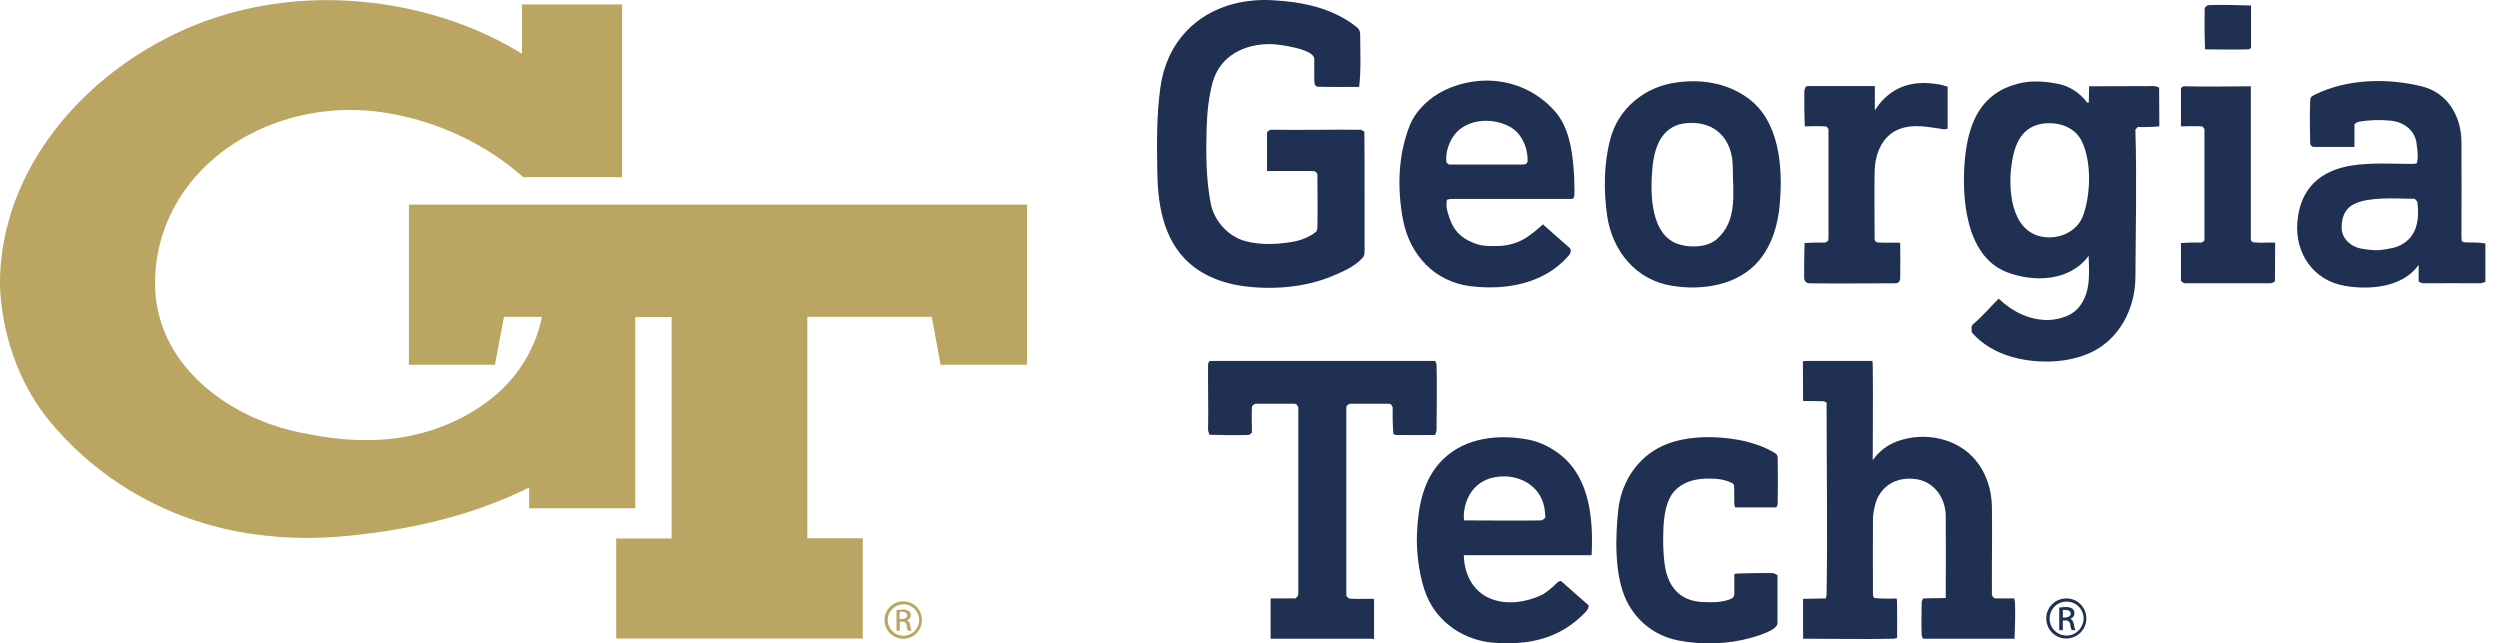 <svg width="136" height="35" viewBox="0 0 136 35" fill="none" xmlns="http://www.w3.org/2000/svg">
<path d="M112.424 32.554C111.819 32.543 111.317 33.034 111.317 33.627C111.305 34.232 111.796 34.734 112.389 34.734C112.994 34.746 113.497 34.255 113.497 33.661C113.497 33.65 113.497 33.65 113.497 33.639C113.497 33.045 113.017 32.554 112.424 32.554ZM112.424 34.575C111.91 34.575 111.499 34.164 111.499 33.65C111.499 33.136 111.91 32.726 112.424 32.726C112.937 32.726 113.348 33.136 113.348 33.65C113.337 34.152 112.926 34.575 112.424 34.575Z" fill="#203052"/>
<path d="M112.618 33.662C112.789 33.616 112.892 33.434 112.835 33.262C112.823 33.205 112.789 33.16 112.743 33.114C112.629 33.045 112.492 33.011 112.367 33.023C112.253 33.023 112.138 33.034 112.024 33.057V34.278H112.218V33.753H112.355C112.481 33.73 112.595 33.822 112.618 33.936C112.618 33.947 112.618 33.947 112.618 33.959C112.629 34.073 112.652 34.175 112.698 34.278H112.903C112.857 34.187 112.835 34.084 112.823 33.981C112.789 33.787 112.709 33.685 112.618 33.662ZM112.355 33.593H112.218V33.182C112.264 33.182 112.31 33.182 112.355 33.182C112.572 33.182 112.652 33.285 112.652 33.399C112.641 33.502 112.504 33.593 112.355 33.593Z" fill="#203052"/>
<path d="M119.956 2.685C119.922 1.943 119.922 1.202 119.933 0.471C119.933 0.437 119.968 0.403 119.99 0.368C120.093 0.288 120.082 0.288 120.207 0.277C120.949 0.254 121.703 0.277 122.456 0.3V2.617C122.399 2.64 122.353 2.685 122.296 2.685C121.531 2.708 120.721 2.685 119.956 2.685Z" fill="#203052"/>
<path d="M81.219 34.963C79.655 34.826 78.252 33.902 77.624 32.441C77.201 31.436 77.03 30.01 77.087 28.937C77.156 27.51 77.43 26.038 78.491 24.999C79.724 23.778 81.573 23.607 83.194 23.926C83.821 24.052 84.46 24.383 84.951 24.794C86.515 26.084 86.675 28.309 86.584 30.204H79.633C79.644 31.22 80.135 32.201 81.116 32.578C81.984 32.92 83.034 32.761 83.856 32.372C84.152 32.224 84.495 31.916 84.734 31.676C84.78 31.631 84.849 31.619 84.906 31.596L86.435 32.943C86.378 33.114 86.401 33.137 86.264 33.285C84.86 34.769 83.137 35.112 81.219 34.963ZM79.644 28.309C81.048 28.309 82.44 28.332 83.844 28.309C83.924 28.309 84.038 28.184 84.073 28.149C84.061 28.012 84.038 27.761 84.015 27.624C83.787 26.358 82.532 25.741 81.333 25.958C80.352 26.129 79.77 26.871 79.644 27.841C79.621 28.001 79.633 28.161 79.644 28.309Z" fill="#203052"/>
<path d="M80.009 15.571C78.034 15.332 76.688 13.859 76.322 11.953C76.003 10.241 76.048 8.426 76.699 6.806C77.03 5.984 77.795 5.288 78.582 4.911C80.705 3.907 83.148 4.352 84.666 6.144C85.065 6.623 85.305 7.285 85.43 7.89C85.579 8.609 85.636 9.351 85.647 10.081C85.647 10.264 85.659 10.447 85.647 10.629C85.647 10.698 85.602 10.766 85.556 10.823C83.342 10.823 81.116 10.823 78.913 10.823C78.913 10.823 78.719 10.858 78.708 10.869C78.685 11.154 78.674 11.234 78.742 11.508C78.993 12.433 79.347 12.901 80.226 13.243C80.637 13.403 81.105 13.391 81.538 13.38C82.029 13.368 82.543 13.22 82.965 12.969C83.262 12.786 83.673 12.456 83.935 12.204C84.415 12.638 84.905 13.06 85.385 13.483C85.419 13.505 85.43 13.563 85.453 13.597C85.419 13.779 85.465 13.745 85.316 13.928C83.992 15.446 81.903 15.8 80.009 15.571ZM82.862 8.951C82.988 8.951 83.056 8.906 83.102 8.792C83.125 8.038 82.782 7.228 82.098 6.874C81.253 6.441 80.112 6.441 79.358 7.08C78.936 7.445 78.651 8.13 78.674 8.678C78.685 8.894 78.662 8.803 78.822 8.951C80.169 8.951 81.516 8.951 82.862 8.951Z" fill="#203052"/>
<path d="M110.244 19.589C109.137 19.429 108.018 18.95 107.276 18.094C107.253 18.071 107.242 17.786 107.253 17.763C107.253 17.752 107.31 17.66 107.322 17.649C107.767 17.295 108.315 16.656 108.726 16.245C109.467 16.953 110.392 17.421 111.442 17.409C111.773 17.398 112.127 17.318 112.435 17.192C113.268 16.85 113.599 15.971 113.633 15.138C113.656 14.727 113.633 14.316 113.622 13.917C112.606 15.309 110.632 15.378 109.148 14.796C106.888 13.905 106.694 10.618 106.899 8.564C107.105 6.623 107.778 5.06 109.798 4.546C110.506 4.364 111.282 4.421 111.99 4.569C112.606 4.694 113.143 5.06 113.519 5.551C113.576 5.619 113.633 5.608 113.633 5.528L113.645 4.694C114.809 4.683 115.973 4.694 117.137 4.683C117.274 4.683 117.331 4.717 117.457 4.763L117.468 6.874C117.069 6.909 116.681 6.92 116.293 6.909C116.259 6.954 116.213 7 116.167 7.046C116.167 7.08 116.167 7.114 116.167 7.16C116.247 9.751 116.179 12.444 116.167 15.047C116.167 16.565 115.494 18.094 114.193 18.927C113.063 19.646 111.533 19.783 110.244 19.589ZM110.894 12.832C111.83 13.106 112.96 12.684 113.314 11.748C113.736 10.595 113.793 8.826 113.257 7.696C112.88 6.932 112.058 6.635 111.225 6.715C109.947 6.84 109.559 7.913 109.422 9.02C109.251 10.299 109.399 12.387 110.894 12.832Z" fill="#203052"/>
<path d="M103.121 15.411C101.558 15.411 99.983 15.434 98.419 15.411C98.305 15.411 98.213 15.343 98.168 15.24C98.156 15.206 98.145 15.172 98.145 15.137C98.145 14.498 98.145 13.859 98.168 13.22C98.544 13.197 98.921 13.186 99.298 13.197C99.435 13.094 99.457 13.163 99.469 12.957C99.469 10.983 99.469 9.02 99.469 7.045C99.446 6.965 99.389 6.885 99.298 6.874C98.921 6.851 98.544 6.874 98.179 6.874C98.156 6.235 98.145 5.596 98.156 4.956C98.156 4.865 98.213 4.774 98.248 4.694C98.305 4.694 98.362 4.683 98.43 4.683C99.617 4.683 100.804 4.683 101.991 4.683V6.006C102.653 4.956 103.646 4.443 104.89 4.523C105.256 4.546 105.609 4.591 105.952 4.717V6.999C105.883 7.011 105.815 7.045 105.758 7.034C104.947 6.92 104.137 6.726 103.35 7.011C102.379 7.365 102.003 8.381 101.98 9.328C101.957 10.56 101.98 11.805 101.98 13.049C102.014 13.117 102.06 13.186 102.14 13.186C102.551 13.22 102.961 13.186 103.372 13.208C103.372 13.848 103.384 14.487 103.372 15.137C103.372 15.252 103.327 15.331 103.235 15.388C103.19 15.4 103.155 15.411 103.121 15.411Z" fill="#203052"/>
<path d="M123.495 15.411C121.965 15.411 120.436 15.411 118.895 15.411C118.77 15.411 118.724 15.354 118.644 15.274V13.22C119.021 13.197 119.386 13.185 119.763 13.197C119.899 13.094 119.922 13.163 119.922 12.957C119.922 10.983 119.922 9.02 119.922 7.045C119.899 6.965 119.842 6.885 119.763 6.874C119.386 6.851 119.009 6.874 118.644 6.874V4.785C118.69 4.751 118.735 4.728 118.781 4.694C118.815 4.694 118.849 4.694 118.884 4.694C120.071 4.728 121.258 4.694 122.445 4.694V13.049C122.479 13.117 122.525 13.185 122.616 13.185C122.993 13.22 123.381 13.185 123.769 13.197L123.757 15.309C123.666 15.366 123.597 15.411 123.495 15.411Z" fill="#203052"/>
<path d="M67.523 15.549C66.37 15.377 65.217 14.898 64.418 14.042C63.231 12.764 62.98 10.995 62.957 9.328C62.934 7.799 62.912 6.247 63.129 4.729C63.585 1.556 66.153 -0.179 69.281 0.015C70.878 0.106 72.488 0.437 73.777 1.453C73.926 1.567 73.994 1.681 73.994 1.875C73.994 2.822 74.051 3.793 73.937 4.729C73.195 4.729 72.442 4.74 71.689 4.717C71.575 4.717 71.506 4.592 71.506 4.512C71.483 4.078 71.506 3.633 71.495 3.199C71.483 2.663 69.589 2.412 69.178 2.4C67.728 2.366 66.359 3.016 65.959 4.512C65.742 5.333 65.662 6.189 65.639 7.034C65.605 8.392 65.605 9.75 65.868 11.086C66.062 12.033 66.815 12.866 67.751 13.117C68.561 13.334 69.44 13.3 70.273 13.163C70.753 13.083 71.209 12.912 71.586 12.615C71.632 12.57 71.666 12.456 71.666 12.398C71.689 11.417 71.666 10.435 71.666 9.465C71.632 9.397 71.54 9.305 71.472 9.305C70.627 9.294 69.771 9.305 68.927 9.305V7.194C68.995 7.125 69.064 7.057 69.178 7.057C70.776 7.08 72.385 7.045 73.994 7.057C74.074 7.057 74.165 7.125 74.222 7.171C74.245 9.317 74.222 11.451 74.234 13.597C74.234 13.791 74.234 13.905 74.12 14.031C73.686 14.521 72.944 14.829 72.351 15.069C70.856 15.663 69.098 15.777 67.523 15.549Z" fill="#203052"/>
<path d="M90.966 15.548C88.991 15.24 87.713 13.654 87.428 11.736C87.234 10.367 87.245 8.917 87.599 7.57C88.033 5.893 89.482 4.717 91.183 4.489C92.53 4.295 93.888 4.5 95.018 5.288C96.821 6.532 96.992 9.1 96.821 11.086C96.73 12.181 96.422 13.277 95.714 14.145C94.595 15.514 92.621 15.822 90.966 15.548ZM91.4 13.311C92.005 13.483 92.883 13.448 93.374 13.026C94.55 12.022 94.264 10.492 94.264 9.123C94.264 7.616 93.363 6.6 91.833 6.691C90.441 6.771 90.007 7.924 89.893 9.123C89.767 10.481 89.756 12.866 91.4 13.311Z" fill="#203052"/>
<path d="M127.547 15.548C125.834 15.252 124.83 13.756 124.978 12.067C125.127 10.264 126.211 9.259 127.98 8.997C129.053 8.837 130.172 8.917 131.267 8.917C131.336 8.917 131.404 8.894 131.473 8.883C131.484 8.814 131.507 8.746 131.518 8.677C131.541 8.426 131.496 8.05 131.461 7.799C131.37 7.08 130.754 6.634 130.069 6.566C129.475 6.509 128.916 6.52 128.323 6.623C128.208 6.646 128.163 6.691 128.083 6.76V7.993H125.823C125.755 7.958 125.675 7.89 125.675 7.799C125.663 7.034 125.64 6.269 125.675 5.493C125.675 5.265 125.766 5.231 125.926 5.151C127.683 4.283 129.852 4.238 131.735 4.694C133.139 5.036 133.881 6.303 133.904 7.684C133.915 9.431 133.904 11.188 133.904 12.946C133.904 13.015 133.927 13.083 133.938 13.14C134.007 13.163 134.075 13.186 134.144 13.186C134.532 13.186 134.828 13.186 135.205 13.243V15.332C135.114 15.366 135.011 15.411 134.897 15.411C133.87 15.4 132.854 15.411 131.838 15.411C131.747 15.411 131.644 15.354 131.575 15.32V14.407C130.719 15.64 128.893 15.788 127.547 15.548ZM128.414 13.517C128.642 13.562 129.156 13.631 129.396 13.608C129.601 13.597 130.183 13.505 130.388 13.425C131.461 13.015 131.633 12.033 131.507 10.983C131.461 10.926 131.416 10.869 131.359 10.812C131.347 10.812 131.153 10.812 131.153 10.812C130.263 10.8 128.882 10.709 128.094 11.086C127.558 11.337 127.375 11.839 127.387 12.398C127.387 12.98 127.889 13.414 128.414 13.517Z" fill="#203052"/>
<path d="M74.531 34.746C72.727 34.746 70.924 34.746 69.121 34.746V32.554H70.467C70.525 32.52 70.616 32.417 70.627 32.338C70.627 28.936 70.627 25.547 70.627 22.157C70.525 21.997 70.57 21.974 70.376 21.963C69.68 21.963 68.984 21.963 68.299 21.963C68.207 21.997 68.105 22.065 68.105 22.157C68.082 22.613 68.105 23.081 68.105 23.538C68.059 23.572 68.013 23.606 67.968 23.652C67.934 23.652 67.888 23.663 67.854 23.663C67.169 23.686 66.484 23.663 65.799 23.652C65.765 23.561 65.719 23.469 65.719 23.355C65.742 22.191 65.708 21.015 65.719 19.851C65.719 19.771 65.754 19.703 65.788 19.646C65.856 19.646 65.925 19.634 65.993 19.634C70.022 19.634 74.051 19.634 78.08 19.634C78.103 19.714 78.149 19.783 78.149 19.851C78.183 21.015 78.149 22.191 78.149 23.355C78.149 23.469 78.115 23.561 78.069 23.663C77.361 23.663 76.665 23.675 75.957 23.663C75.9 23.663 75.843 23.629 75.797 23.606C75.763 23.127 75.752 22.648 75.763 22.157C75.661 21.997 75.706 21.974 75.512 21.963C74.816 21.963 74.12 21.963 73.435 21.963C73.344 21.997 73.241 22.065 73.241 22.157C73.241 25.569 73.241 28.993 73.241 32.417C73.275 32.474 73.378 32.566 73.435 32.566C73.869 32.6 74.314 32.566 74.748 32.577V34.769C74.679 34.746 74.611 34.746 74.531 34.746Z" fill="#203052"/>
<path d="M91.286 34.838C90.03 34.587 89.026 33.799 88.478 32.669C87.816 31.299 87.873 29.222 88.033 27.738C88.181 26.346 88.957 25.056 90.19 24.383C91.491 23.664 93.363 23.675 94.79 23.972C95.418 24.109 96.079 24.337 96.627 24.691C96.662 24.748 96.707 24.817 96.707 24.896C96.719 25.73 96.719 26.574 96.707 27.407C96.707 27.476 96.673 27.544 96.627 27.601H94.39C94.379 27.533 94.345 27.476 94.345 27.407C94.333 27.088 94.356 26.745 94.333 26.426C94.333 26.392 94.276 26.289 94.231 26.277C93.945 26.14 93.671 26.072 93.352 26.049C92.564 25.992 91.754 26.072 91.16 26.643C90.612 27.168 90.51 28.126 90.487 28.846C90.464 29.428 90.475 30.021 90.544 30.592C90.681 31.802 91.286 32.681 92.598 32.749C93.135 32.772 93.74 32.783 94.219 32.555C94.276 32.521 94.345 32.407 94.345 32.349C94.356 31.973 94.345 31.596 94.345 31.231C94.413 31.208 94.493 31.197 94.561 31.197C95.178 31.174 95.794 31.174 96.422 31.174C96.49 31.174 96.627 31.242 96.696 31.288C96.696 32.155 96.696 33.023 96.696 33.89C96.696 34.29 95.646 34.575 95.326 34.678C94.071 35.043 92.598 35.1 91.286 34.838Z" fill="#203052"/>
<path d="M33.522 34.747C33.522 32.932 33.522 31.106 33.522 29.291H36.535V17.25H34.56V27.648H28.785V26.518C25.76 28.024 22.462 28.789 19.118 29.131C17.257 29.326 15.602 29.314 13.753 29.052C9.45 28.435 5.581 26.335 2.796 23.025C1.164 21.096 0.251 18.62 0.034 16.131C-0.103 14.579 0.183 12.787 0.685 11.315C2.5 5.996 7.522 1.99 12.874 0.62C15.465 -0.042 18.113 -0.156 20.761 0.221C23.444 0.609 26.091 1.499 28.397 2.926V0.244H33.841C33.841 3.303 33.841 6.373 33.841 9.443V9.637H28.465C26.377 7.788 23.717 6.567 20.967 6.133C18.479 5.734 15.865 6.122 13.628 7.286C10.535 8.884 8.457 11.84 8.435 15.355C8.4 19.738 12.292 22.683 16.264 23.516C17.771 23.824 19.004 23.995 20.533 23.927C22.816 23.836 25.133 23.014 26.89 21.553C28.066 20.571 28.945 19.247 29.356 17.764C29.401 17.592 29.447 17.41 29.481 17.239H27.415L26.925 19.841H22.245C22.245 16.999 22.245 14.146 22.245 11.292V11.132H55.869V19.841H51.167L50.688 17.239H43.919V29.28H46.933V34.736H33.522V34.747Z" fill="#BAA562"/>
<path d="M109.467 34.746C107.847 34.746 106.226 34.746 104.605 34.746C104.582 34.666 104.537 34.597 104.537 34.529C104.514 33.947 104.537 33.353 104.537 32.783C104.537 32.726 104.582 32.611 104.617 32.554L105.849 32.532C105.849 31.048 105.861 29.553 105.849 28.069C105.838 27.042 105.164 26.129 104.103 26.049C103.213 25.969 102.448 26.357 102.094 27.19C102.003 27.418 101.889 27.932 101.889 28.183C101.889 29.576 101.877 30.956 101.889 32.349C101.889 32.417 101.923 32.474 101.957 32.532C102.357 32.566 102.768 32.577 103.178 32.554C103.19 32.634 103.201 32.703 103.201 32.783C103.213 33.422 103.201 34.061 103.201 34.7C103.133 34.723 103.076 34.746 103.007 34.746C101.375 34.78 99.731 34.746 98.088 34.746V32.577L99.321 32.554C99.332 32.474 99.366 32.406 99.366 32.338C99.423 28.856 99.366 25.375 99.366 21.894C99.298 21.871 99.241 21.826 99.172 21.826C98.807 21.814 98.453 21.826 98.088 21.814L98.077 19.657C98.156 19.646 98.225 19.634 98.293 19.634C99.48 19.634 100.667 19.634 101.854 19.634C101.866 19.714 101.877 19.783 101.877 19.851C101.9 21.575 101.877 23.309 101.877 25.033C102.22 24.553 102.653 24.211 103.213 24.006C104.685 23.469 106.477 23.823 107.481 25.044C108.052 25.729 108.337 26.631 108.36 27.521C108.383 29.13 108.349 30.74 108.36 32.338C108.36 32.429 108.451 32.509 108.509 32.554H109.581C109.593 32.634 109.604 32.703 109.616 32.783C109.639 33.433 109.616 34.095 109.593 34.746C109.57 34.746 109.524 34.746 109.467 34.746Z" fill="#203052"/>
<path d="M49.147 32.715C48.587 32.703 48.119 33.16 48.119 33.719C48.108 34.278 48.565 34.746 49.124 34.746C49.683 34.758 50.151 34.301 50.151 33.742C50.151 33.73 50.151 33.73 50.151 33.719C50.151 33.171 49.706 32.715 49.147 32.715ZM49.147 34.586C48.679 34.586 48.291 34.198 48.291 33.73C48.291 33.262 48.679 32.874 49.147 32.874C49.615 32.874 50.003 33.262 50.003 33.73C50.003 34.198 49.615 34.586 49.147 34.586Z" fill="#BAA562"/>
<path d="M49.33 33.753C49.489 33.707 49.581 33.536 49.535 33.376C49.523 33.319 49.489 33.274 49.444 33.239C49.341 33.171 49.215 33.148 49.09 33.16C48.987 33.16 48.873 33.171 48.77 33.182V34.312H48.953V33.822H49.078C49.193 33.799 49.295 33.879 49.318 33.993C49.318 34.004 49.318 34.004 49.318 34.016C49.33 34.118 49.352 34.221 49.398 34.312H49.592C49.558 34.221 49.535 34.13 49.523 34.038C49.489 33.856 49.421 33.764 49.33 33.753ZM49.078 33.673H48.941V33.285C48.987 33.285 49.033 33.285 49.078 33.285C49.284 33.285 49.352 33.388 49.352 33.49C49.352 33.593 49.227 33.673 49.078 33.673Z" fill="#BAA562"/>
</svg>
